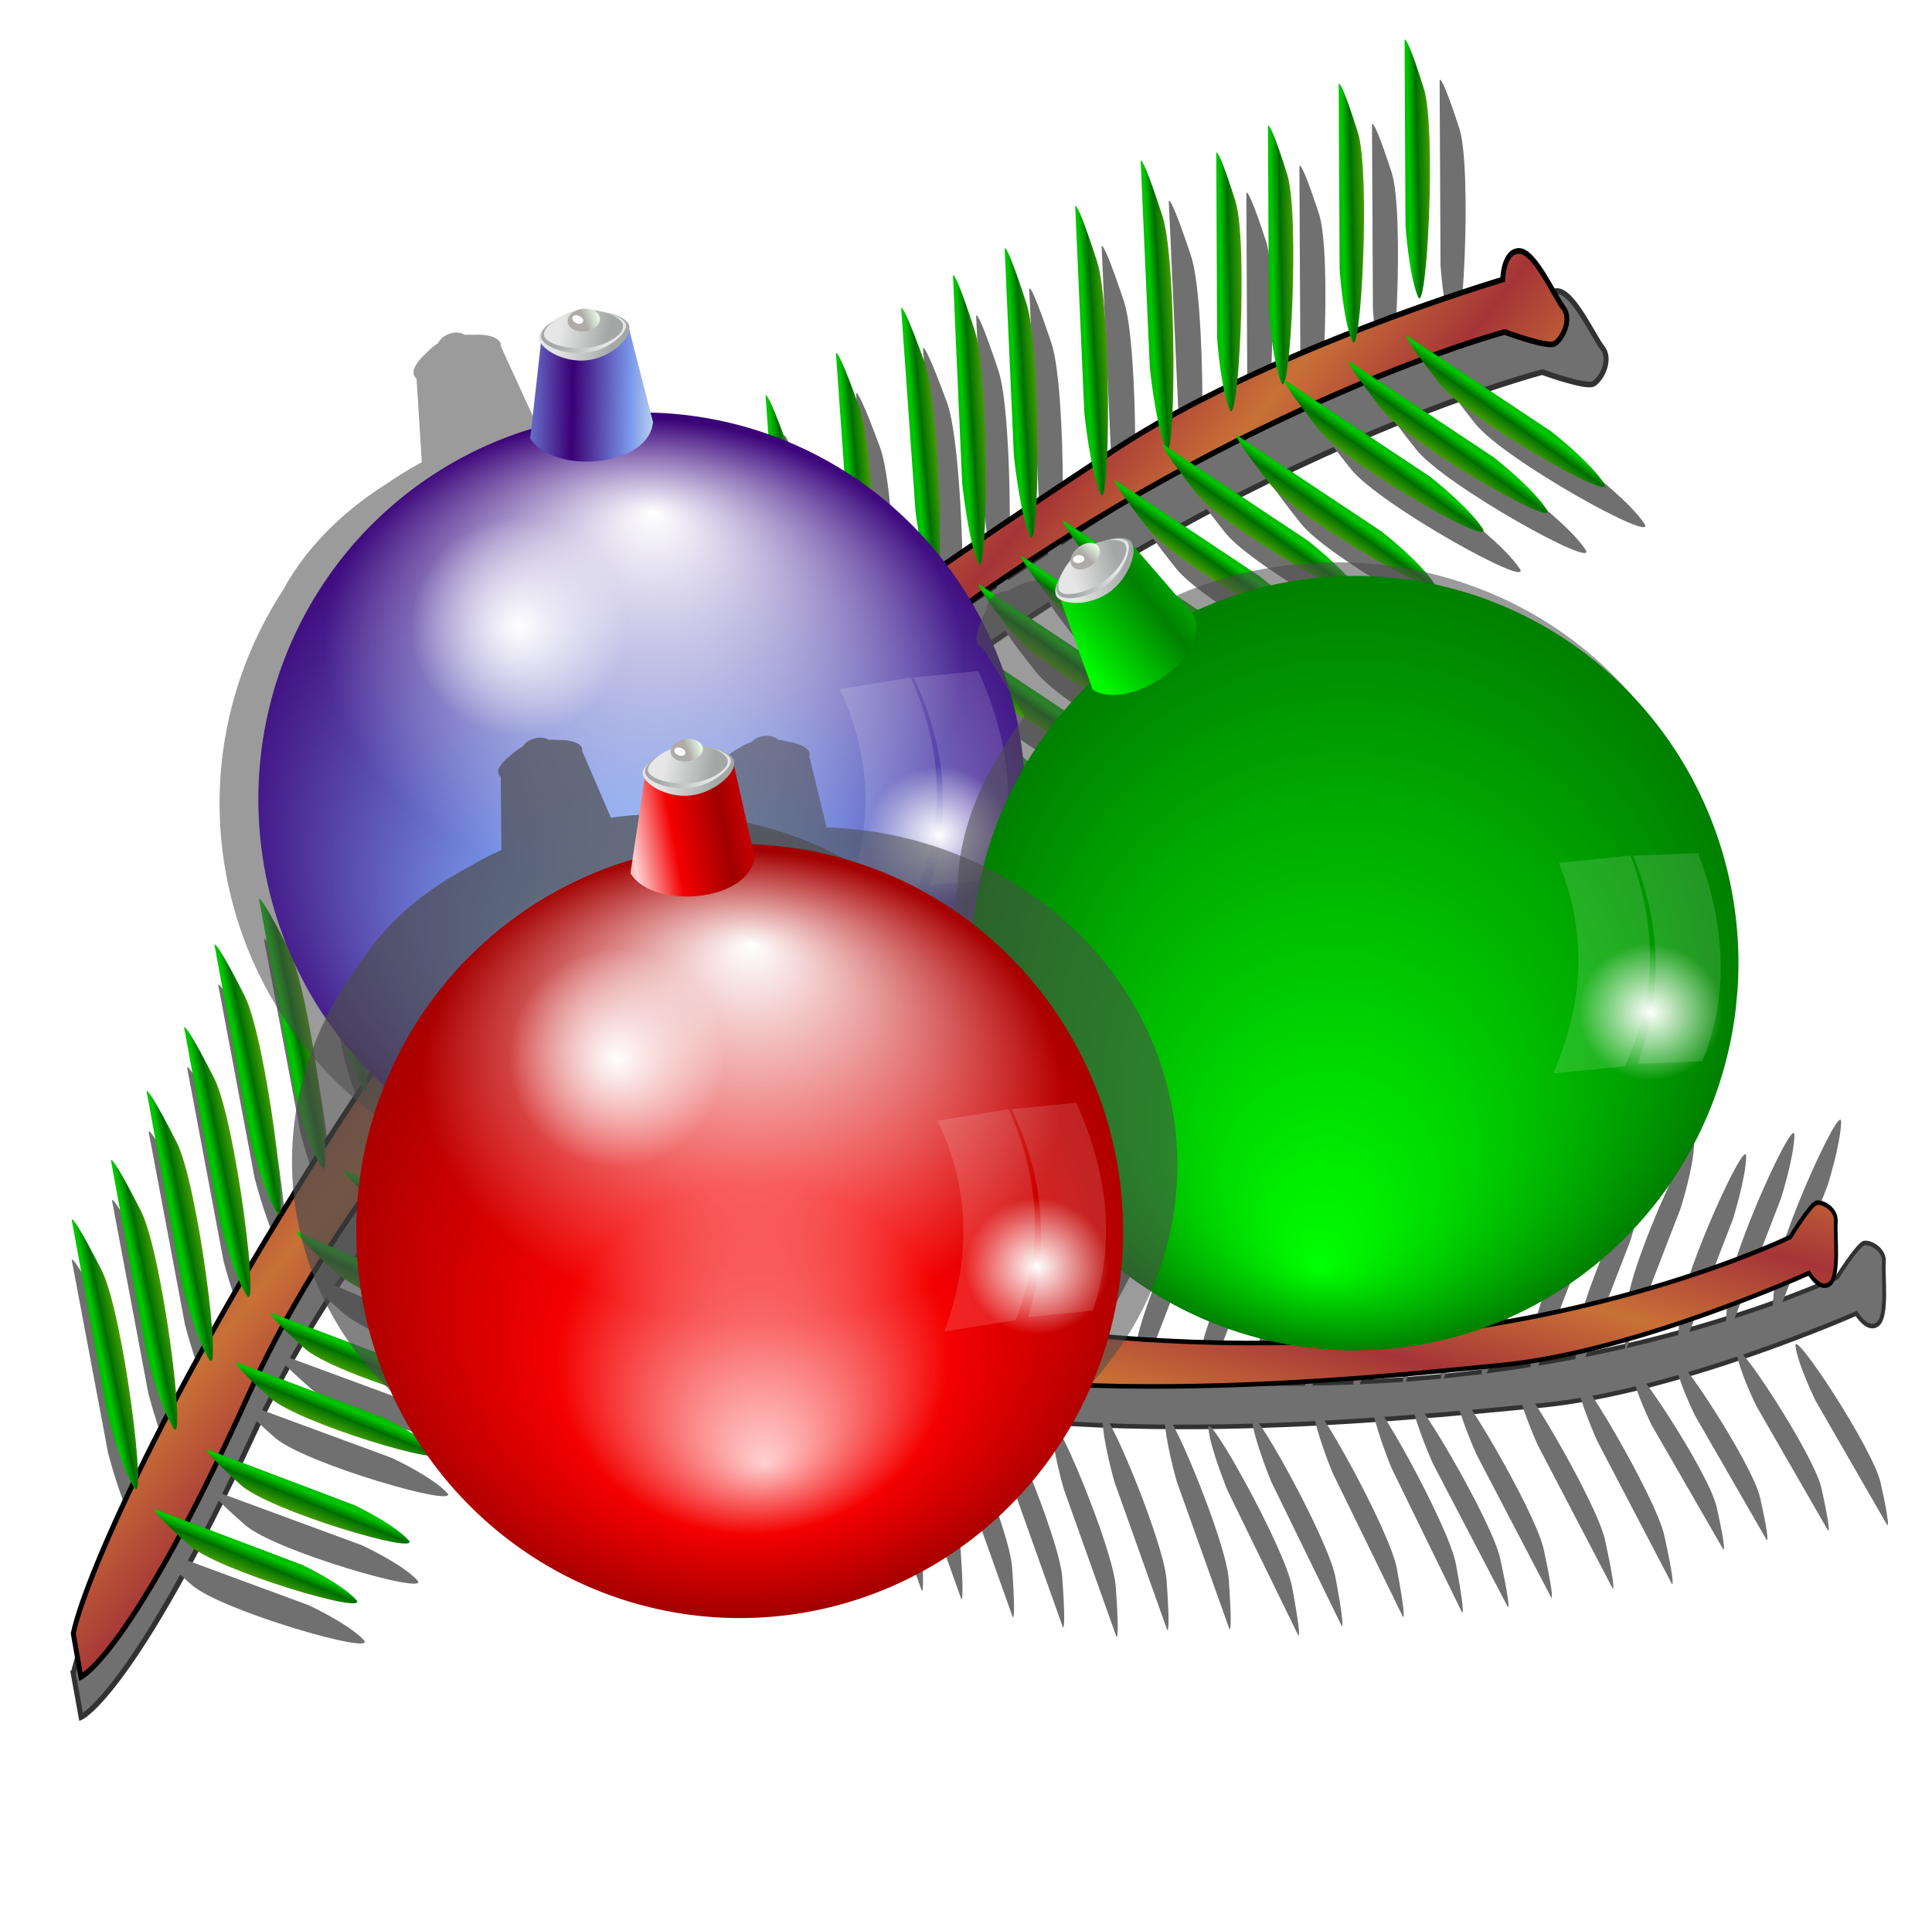 <svg xmlns="http://www.w3.org/2000/svg" xmlns:xlink="http://www.w3.org/1999/xlink" viewBox="0 0 290.64 287.44" version="1.0"><defs><linearGradient id="t" x1="-32.764" xlink:href="#f" gradientUnits="userSpaceOnUse" y1="61.688" gradientTransform="matrix(.736 0 -.074 .532 280.62 13.056)" x2="-13.863" y2="64.305"/><linearGradient id="f"><stop stop-color="green" offset="0"/><stop stop-color="#00c800" offset=".364"/><stop stop-color="#060" offset=".5"/><stop stop-color="#007400" offset=".5"/><stop stop-color="#bee200" offset="1"/></linearGradient><linearGradient id="e"><stop stop-color="#ffd0d0" offset="0"/><stop stop-color="#f40000" offset=".455"/><stop stop-color="#a00000" offset="1"/></linearGradient><linearGradient id="c"><stop stop-color="#e6e6e6" offset="0"/><stop stop-color="#a3a8a6" offset="1"/></linearGradient><linearGradient id="b"><stop stop-color="#fff" offset="0"/><stop stop-color="#fff" stop-opacity="0" offset="1"/></linearGradient><linearGradient id="d"><stop stop-color="#0f0" offset="0"/><stop stop-color="green" offset="1"/></linearGradient><linearGradient id="ah" x1="-32.764" xlink:href="#f" gradientUnits="userSpaceOnUse" y1="61.688" gradientTransform="matrix(-.637 .315 .272 .382 54.893 126.49)" x2="-13.863" y2="64.305"/><linearGradient id="ag" x1="-32.764" xlink:href="#f" gradientUnits="userSpaceOnUse" y1="61.688" gradientTransform="matrix(-.637 .315 .272 .382 45.074 131.35)" x2="-13.863" y2="64.305"/><linearGradient id="af" x1="-32.764" xlink:href="#f" gradientUnits="userSpaceOnUse" y1="61.688" gradientTransform="matrix(-.637 .315 .272 .382 33.649 142.68)" x2="-13.863" y2="64.305"/><linearGradient id="ae" x1="-32.764" xlink:href="#f" gradientUnits="userSpaceOnUse" y1="61.688" gradientTransform="matrix(-.637 .315 .272 .382 19.917 147.78)" x2="-13.863" y2="64.305"/><linearGradient id="ad" x1="-32.764" xlink:href="#f" gradientUnits="userSpaceOnUse" y1="61.688" gradientTransform="matrix(-.637 .315 .298 .441 101.31 98.224)" x2="-13.863" y2="64.305"/><linearGradient id="ac" x1="-32.764" xlink:href="#f" gradientUnits="userSpaceOnUse" y1="61.688" gradientTransform="matrix(-.637 .315 .298 .441 91.488 103.08)" x2="-13.863" y2="64.305"/><linearGradient id="ab" x1="-32.764" xlink:href="#f" gradientUnits="userSpaceOnUse" y1="61.688" gradientTransform="matrix(-.637 .315 .298 .441 77.402 108.21)" x2="-13.863" y2="64.305"/><linearGradient id="aa" x1="-32.764" xlink:href="#f" gradientUnits="userSpaceOnUse" y1="61.688" gradientTransform="matrix(-.637 .315 .298 .441 64.455 113.98)" x2="-13.863" y2="64.305"/><linearGradient id="am" x1="64.92" xlink:href="#a" spreadMethod="reflect" gradientUnits="userSpaceOnUse" y1="253.9" gradientTransform="matrix(1.19 -.301 .132 .534 272.52 618.94)" x2="89.464" y2="255.45"/><linearGradient id="an" x1="254.8" xlink:href="#c" gradientUnits="userSpaceOnUse" y1="284.02" gradientTransform="matrix(.661 .381 -.363 .66 341.42 429.12)" x2="276.32" y2="274.17"/><linearGradient id="ao" x1="254.8" xlink:href="#c" gradientUnits="userSpaceOnUse" y1="284.02" gradientTransform="matrix(-.601 -.346 .318 -.578 484.87 969.84)" x2="276.32" y2="274.17"/><linearGradient id="ap" x1="254.8" xlink:href="#c" gradientUnits="userSpaceOnUse" y1="284.02" gradientTransform="matrix(.566 .326 -.291 .529 345.86 478.48)" x2="276.32" y2="274.17"/><linearGradient id="aq" x1="243.99" gradientUnits="userSpaceOnUse" x2="248.22" y1="265.32" y2="265.32"><stop stop-color="#aeaba8" offset="0"/><stop stop-color="#eaffe8" offset="1"/></linearGradient><linearGradient id="Z" x1="-32.764" xlink:href="#f" gradientUnits="userSpaceOnUse" y1="61.688" gradientTransform="matrix(-.637 .315 .282 .449 150.01 81.487)" x2="-13.863" y2="64.305"/><linearGradient id="av" x1="76.652" xlink:href="#d" spreadMethod="reflect" gradientUnits="userSpaceOnUse" y1="251.51" gradientTransform="matrix(1.176 -1.136 .488 .528 40.78 264.23)" x2="100.68" y2="250.53"/><linearGradient id="aw" x1="254.8" xlink:href="#c" gradientUnits="userSpaceOnUse" x2="276.32" y1="284.02" y2="274.17"/><linearGradient id="ax" x1="254.8" xlink:href="#c" gradientUnits="userSpaceOnUse" y1="284.02" gradientTransform="matrix(-.909 0 0 -.876 506.31 527.38)" x2="276.32" y2="274.17"/><linearGradient id="ay" x1="254.8" xlink:href="#c" gradientUnits="userSpaceOnUse" y1="284.02" gradientTransform="matrix(.857 0 0 .802 36.277 53.885)" x2="276.32" y2="274.17"/><linearGradient id="Y" x1="-32.764" xlink:href="#f" gradientUnits="userSpaceOnUse" y1="61.688" gradientTransform="matrix(-.637 .315 .282 .449 140.2 86.343)" x2="-13.863" y2="64.305"/><linearGradient id="aB" x1="76.652" xlink:href="#e" spreadMethod="reflect" gradientUnits="userSpaceOnUse" y1="251.51" gradientTransform="matrix(1.166 -.416 .163 .521 69.504 437.21)" x2="100.68" y2="250.53"/><linearGradient id="aC" x1="254.8" xlink:href="#c" gradientUnits="userSpaceOnUse" y1="284.02" gradientTransform="matrix(.681 .317 -.322 .694 126.73 240.96)" x2="276.32" y2="274.17"/><linearGradient id="aD" x1="254.8" xlink:href="#c" gradientUnits="userSpaceOnUse" y1="284.02" gradientTransform="matrix(-.619 -.288 .282 -.608 301.87 767.25)" x2="276.32" y2="274.17"/><linearGradient id="aE" x1="254.8" xlink:href="#c" gradientUnits="userSpaceOnUse" y1="284.02" gradientTransform="matrix(.583 .271 -.258 .557 134.1 289.84)" x2="276.32" y2="274.17"/><linearGradient id="h" x1="100.69" spreadMethod="reflect" gradientUnits="userSpaceOnUse" y1="49.064" gradientTransform="matrix(.948 -.022 0 1 66.929 44.967)" x2="108.37" y2="69.564"><stop stop-color="#c87137" offset="0"/><stop stop-color="#a63437" offset="1"/></linearGradient><linearGradient id="i" x1="-32.764" xlink:href="#f" gradientUnits="userSpaceOnUse" y1="61.688" gradientTransform="matrix(.736 0 0 .532 62.733 88.079)" x2="-13.863" y2="64.305"/><linearGradient id="j" x1="-32.764" xlink:href="#f" gradientUnits="userSpaceOnUse" y1="61.688" gradientTransform="matrix(.736 0 0 .532 177.01 27.886)" x2="-13.863" y2="64.305"/><linearGradient id="k" x1="-32.764" xlink:href="#f" gradientUnits="userSpaceOnUse" y1="61.688" gradientTransform="matrix(.736 0 0 .532 164.8 32.248)" x2="-13.863" y2="64.305"/><linearGradient id="l" x1="-32.764" xlink:href="#f" gradientUnits="userSpaceOnUse" y1="61.688" gradientTransform="matrix(.736 0 0 .532 152.59 38.354)" x2="-13.863" y2="64.305"/><linearGradient id="m" x1="-32.764" xlink:href="#f" gradientUnits="userSpaceOnUse" y1="61.688" gradientTransform="matrix(.736 0 0 .532 142.99 41.844)" x2="-13.863" y2="64.305"/><linearGradient id="n" x1="-32.764" xlink:href="#f" gradientUnits="userSpaceOnUse" y1="61.688" gradientTransform="matrix(.736 0 0 .532 132.52 44.461)" x2="-13.863" y2="64.305"/><linearGradient id="o" x1="-32.764" xlink:href="#f" gradientUnits="userSpaceOnUse" y1="61.688" gradientTransform="matrix(.736 0 0 .532 119.44 53.184)" x2="-13.863" y2="64.305"/><linearGradient id="p" x1="-32.764" xlink:href="#f" gradientUnits="userSpaceOnUse" y1="61.688" gradientTransform="matrix(.736 0 0 .532 108.1 56.674)" x2="-13.863" y2="64.305"/><linearGradient id="q" x1="-32.764" xlink:href="#f" gradientUnits="userSpaceOnUse" y1="61.688" gradientTransform="matrix(.736 0 0 .532 96.755 67.142)" x2="-13.863" y2="64.305"/><linearGradient id="r" x1="-32.764" xlink:href="#f" gradientUnits="userSpaceOnUse" y1="61.688" gradientTransform="matrix(.736 0 0 .532 85.414 74.121)" x2="-13.863" y2="64.305"/><linearGradient id="s" x1="-32.764" xlink:href="#f" gradientUnits="userSpaceOnUse" y1="61.688" gradientTransform="matrix(.736 0 0 .532 74.073 81.972)" x2="-13.863" y2="64.305"/><linearGradient id="a"><stop stop-color="#dbedf2" offset="0"/><stop stop-color="#7999ea" offset=".386"/><stop stop-color="#3a0076" offset="1"/></linearGradient><linearGradient id="u" x1="-32.764" xlink:href="#f" gradientUnits="userSpaceOnUse" y1="61.688" gradientTransform="matrix(.736 0 0 .532 218.89 20.035)" x2="-13.863" y2="64.305"/><linearGradient id="v" x1="-32.764" xlink:href="#f" gradientUnits="userSpaceOnUse" y1="61.688" gradientTransform="matrix(.736 0 0 .532 203.18 22.652)" x2="-13.863" y2="64.305"/><linearGradient id="w" x1="-32.764" xlink:href="#f" gradientUnits="userSpaceOnUse" y1="61.688" gradientTransform="matrix(.736 0 0 .532 190.1 23.524)" x2="-13.863" y2="64.305"/><linearGradient id="x" x1="-32.764" xlink:href="#f" gradientUnits="userSpaceOnUse" y1="61.688" gradientTransform="matrix(.736 0 -.074 .532 265.55 14.8)" x2="-13.863" y2="64.305"/><linearGradient id="y" x1="-32.764" xlink:href="#f" gradientUnits="userSpaceOnUse" y1="61.688" gradientTransform="matrix(.736 0 -.074 .532 249.73 15.673)" x2="-13.863" y2="64.305"/><linearGradient id="z" x1="-32.764" xlink:href="#f" gradientUnits="userSpaceOnUse" y1="61.688" gradientTransform="matrix(.736 0 -.074 .532 238.39 15.673)" x2="-13.863" y2="64.305"/><linearGradient id="A" x1="-32.764" xlink:href="#f" gradientUnits="userSpaceOnUse" y1="61.688" gradientTransform="matrix(.736 0 -.092 .532 335.32 9.566)" x2="-13.863" y2="64.305"/><linearGradient id="B" x1="-32.764" xlink:href="#f" gradientUnits="userSpaceOnUse" y1="61.688" gradientTransform="matrix(.736 0 -.092 .532 320.18 11.311)" x2="-13.863" y2="64.305"/><linearGradient id="C" x1="-32.764" xlink:href="#f" gradientUnits="userSpaceOnUse" y1="61.688" gradientTransform="matrix(.736 0 -.092 .532 304.33 12.183)" x2="-13.863" y2="64.305"/><linearGradient id="D" x1="-32.764" xlink:href="#f" gradientUnits="userSpaceOnUse" y1="61.688" gradientTransform="matrix(.736 0 -.092 .532 292.99 12.183)" x2="-13.863" y2="64.305"/><linearGradient id="E" x1="-32.764" xlink:href="#f" gradientUnits="userSpaceOnUse" y1="61.688" gradientTransform="matrix(.736 0 -.092 .467 392.02 14.299)" x2="-13.863" y2="64.305"/><linearGradient id="F" x1="-32.764" xlink:href="#f" gradientUnits="userSpaceOnUse" y1="61.688" gradientTransform="matrix(.736 0 -.092 .467 376.89 15.831)" x2="-13.863" y2="64.305"/><linearGradient id="G" x1="-32.764" xlink:href="#f" gradientUnits="userSpaceOnUse" y1="61.688" gradientTransform="matrix(.736 0 -.092 .467 361.03 16.598)" x2="-13.863" y2="64.305"/><linearGradient id="H" x1="-32.764" xlink:href="#f" gradientUnits="userSpaceOnUse" y1="61.688" gradientTransform="matrix(.736 0 -.092 .467 349.69 16.598)" x2="-13.863" y2="64.305"/><linearGradient id="I" x1="-32.764" xlink:href="#f" gradientUnits="userSpaceOnUse" y1="61.688" gradientTransform="matrix(-.637 .315 .218 .48 332.69 62.98)" x2="-13.863" y2="64.305"/><linearGradient id="J" x1="-32.764" xlink:href="#f" gradientUnits="userSpaceOnUse" y1="61.688" gradientTransform="matrix(-.637 .315 .218 .48 211.66 67.987)" x2="-13.863" y2="64.305"/><linearGradient id="K" x1="-32.764" xlink:href="#f" gradientUnits="userSpaceOnUse" y1="61.688" gradientTransform="matrix(-.637 .315 .218 .48 224.02 66.699)" x2="-13.863" y2="64.305"/><linearGradient id="L" x1="-32.764" xlink:href="#f" gradientUnits="userSpaceOnUse" y1="61.688" gradientTransform="matrix(-.637 .315 .218 .48 237.1 66.988)" x2="-13.863" y2="64.305"/><linearGradient id="M" x1="-32.764" xlink:href="#f" gradientUnits="userSpaceOnUse" y1="61.688" gradientTransform="matrix(-.637 .315 .218 .48 246.84 66.033)" x2="-13.863" y2="64.305"/><linearGradient id="N" x1="-32.764" xlink:href="#f" gradientUnits="userSpaceOnUse" y1="61.688" gradientTransform="matrix(-.637 .315 .218 .48 256.98 63.915)" x2="-13.863" y2="64.305"/><linearGradient id="O" x1="-32.764" xlink:href="#f" gradientUnits="userSpaceOnUse" y1="61.688" gradientTransform="matrix(-.637 .315 .218 .48 269.27 61.833)" x2="-13.863" y2="64.305"/><linearGradient id="P" x1="-32.764" xlink:href="#f" gradientUnits="userSpaceOnUse" y1="61.688" gradientTransform="matrix(-.637 .315 .218 .48 280.52 60.131)" x2="-13.863" y2="64.305"/><linearGradient id="Q" x1="-32.764" xlink:href="#f" gradientUnits="userSpaceOnUse" y1="61.688" gradientTransform="matrix(-.637 .315 .218 .48 294.64 64.734)" x2="-13.863" y2="64.305"/><linearGradient id="R" x1="-32.764" xlink:href="#f" gradientUnits="userSpaceOnUse" y1="61.688" gradientTransform="matrix(-.637 .315 .218 .48 307.32 60.079)" x2="-13.863" y2="64.305"/><linearGradient id="S" x1="-32.764" xlink:href="#f" gradientUnits="userSpaceOnUse" y1="61.688" gradientTransform="matrix(-.637 .315 .218 .48 320.36 62.317)" x2="-13.863" y2="64.305"/><linearGradient id="T" x1="-32.764" xlink:href="#f" gradientUnits="userSpaceOnUse" y1="61.688" gradientTransform="matrix(-.637 .315 .282 .449 112.37 93.719)" x2="-13.863" y2="64.305"/><linearGradient id="U" x1="-32.764" xlink:href="#f" gradientUnits="userSpaceOnUse" y1="61.688" gradientTransform="matrix(-.637 .315 .218 .48 168.69 77.078)" x2="-13.863" y2="64.305"/><linearGradient id="V" x1="-32.764" xlink:href="#f" gradientUnits="userSpaceOnUse" y1="61.688" gradientTransform="matrix(-.637 .315 .218 .48 184.23 71.847)" x2="-13.863" y2="64.305"/><linearGradient id="W" x1="-32.764" xlink:href="#f" gradientUnits="userSpaceOnUse" y1="61.688" gradientTransform="matrix(-.637 .315 .218 .48 198.54 69.649)" x2="-13.863" y2="64.305"/><linearGradient id="X" x1="-32.764" xlink:href="#f" gradientUnits="userSpaceOnUse" y1="61.688" gradientTransform="matrix(-.637 .315 .282 .449 129.63 94.075)" x2="-13.863" y2="64.305"/><filter id="at"><feGaussianBlur stdDeviation="7.136"/></filter><filter id="g"><feGaussianBlur stdDeviation="1.898"/></filter><filter id="as"><feGaussianBlur stdDeviation="1.193"/></filter><filter id="ar" y="-.275" width="1.55" height="1.55" x="-.275"><feGaussianBlur stdDeviation=".914"/></filter><filter id="ai"><feGaussianBlur stdDeviation="10.705"/></filter><filter id="az" y="-.121" width="1.272" height="1.243" x="-.136"><feGaussianBlur stdDeviation="16.461"/></filter><radialGradient id="au" fy="492.36" xlink:href="#d" gradientUnits="userSpaceOnUse" cy="395.22" cx="372.86" gradientTransform="matrix(1 0 0 1.012 0 -4.65)" r="121.43"/><radialGradient id="aj" fx="375.4" fy="468.53" xlink:href="#a" gradientUnits="userSpaceOnUse" cy="395.22" cx="372.86" gradientTransform="matrix(.867 -.732 .641 .777 -203.67 361.42)" r="121.43"/><radialGradient id="ak" fy="321.98" xlink:href="#b" gradientUnits="userSpaceOnUse" cy="395.22" cx="372.86" gradientTransform="matrix(1 0 0 1.012 0 -4.65)" r="121.43"/><radialGradient id="al" xlink:href="#b" gradientUnits="userSpaceOnUse" cy="619.51" cx="107.14" gradientTransform="matrix(1 0 0 .778 0 137.67)" r="38.571"/><radialGradient id="aA" fx="375.4" fy="468.53" xlink:href="#e" gradientUnits="userSpaceOnUse" cy="395.22" cx="372.86" gradientTransform="matrix(.867 -.732 .641 .777 -203.67 361.42)" r="121.43"/></defs><g opacity=".803" fill-rule="evenodd" transform="matrix(.704 -.358 .315 .8 -117.428 66.36)" filter="url(#g)" fill="#4d4d4d"><path stroke="#000" stroke-width=".974" d="M65.6 261.167c6.617-8.45 38.464-33.64 89.335-61.02 50.87-27.386 148.07-35.798 183.23-39.25 35.15-3.451 83.54 5 83.54 5s2.07-4.412 4.97-3.171c2.89 1.24 3.3 9.956 4.13 12.554s-2.48 4.858-4.13 4.897c-1.66.04-8.28-5.912-8.28-5.912s-50.87-10.137-119.53-1.093c-68.65 9.045-143.93 33.085-184.05 64.575-40.116 31.49-50.87 30.87-50.87 30.87l1.655-7.45z"/><path d="M94.334 196.195l-7.065 33.16s-1.284 9.28-.321 13.92 10.277-28.29 9.313-36.64c-.963-8.35-1.606-10.67-1.927-10.44zM208.61 136.004l-7.06 33.163s-1.29 9.276-.32 13.914c.96 4.638 10.27-28.293 9.31-36.64-.96-8.35-1.61-10.669-1.93-10.437zM196.4 140.366l-7.06 33.163s-1.29 9.276-.33 13.914c.97 4.642 10.28-28.293 9.32-36.64-.97-8.35-1.61-10.669-1.93-10.437zM184.19 146.472l-7.07 33.163s-1.28 9.276-.32 13.91c.96 4.64 10.28-28.288 9.31-36.637-.96-8.349-1.6-10.668-1.92-10.436zM174.59 149.962l-7.06 33.163s-1.29 9.28-.32 13.91c.96 4.64 10.27-28.289 9.31-36.637-.96-8.349-1.61-10.668-1.93-10.436zM164.12 152.58l-7.06 33.162s-1.29 9.273-.32 13.913c.96 4.64 10.27-28.292 9.31-36.64-.96-8.349-1.61-10.668-1.93-10.436zM151.04 161.302l-7.067 33.163s-1.285 9.28-.321 13.91c.963 4.64 10.278-28.288 9.308-36.637-.96-8.348-1.6-10.667-1.92-10.436zM139.697 164.792l-7.065 33.163s-1.285 9.28-.321 13.91c.963 4.64 10.276-28.289 9.313-36.637-.963-8.349-1.606-10.668-1.927-10.436zM128.356 175.26l-7.065 33.165s-1.284 9.27-.321 13.91c.964 4.64 10.277-28.29 9.313-36.639-.963-8.349-1.605-10.668-1.927-10.436zM117.016 182.24l-7.065 33.165s-1.285 9.27-.322 13.91c.964 4.64 10.277-28.29 9.314-36.64-.964-8.349-1.606-10.668-1.927-10.436zM105.675 190.09l-7.065 33.165s-1.285 9.27-.321 13.91c.963 4.64 10.276-28.29 9.313-36.64-.964-8.35-1.606-10.667-1.927-10.435zM309.81 121.174l-11.68 33.163s-2.58 9.276-2.26 13.914 14.21-28.293 14.41-36.64c.2-8.35-.12-10.669-.47-10.437zM250.49 128.153l-7.07 33.162s-1.28 9.277-.32 13.915 10.28-28.293 9.31-36.64c-.96-8.35-1.6-10.669-1.92-10.437zM234.78 130.77l-7.06 33.163s-1.29 9.276-.32 13.914c.96 4.638 10.27-28.293 9.31-36.64-.96-8.35-1.6-10.669-1.93-10.437zM221.7 131.642l-7.07 33.163s-1.28 9.276-.32 13.914c.97 4.64 10.28-28.292 9.32-36.64-.97-8.35-1.61-10.669-1.93-10.437zM294.73 122.918l-11.68 33.163s-2.57 9.277-2.25 13.915c.31 4.638 14.21-28.293 14.41-36.642.2-8.348-.12-10.667-.48-10.436zM278.91 123.791l-11.68 33.163s-2.58 9.276-2.26 13.914 14.22-28.293 14.41-36.64c.2-8.35-.12-10.669-.47-10.437zM267.57 123.791l-11.68 33.163s-2.58 9.276-2.26 13.914 14.21-28.293 14.41-36.64c.2-8.35-.12-10.669-.47-10.437zM363.89 117.684l-12.83 33.163s-2.9 9.276-2.74 13.915c.15 4.638 15.19-28.293 15.68-36.642s.25-10.668-.11-10.436zM348.76 119.43l-12.84 33.162s-2.89 9.276-2.74 13.914c.16 4.638 15.2-28.292 15.69-36.64s.25-10.669-.11-10.437zM332.9 120.301l-12.83 33.163s-2.9 9.277-2.74 13.915 15.2-28.293 15.69-36.642c.48-8.348.25-10.668-.12-10.436zM321.56 120.301l-12.83 33.163s-2.9 9.277-2.74 13.915 15.2-28.293 15.68-36.642c.49-8.348.25-10.668-.11-10.436zM420.6 120.3l-12.84 29.125s-2.9 8.147-2.74 12.22 15.2-24.848 15.69-32.18.25-9.369-.11-9.166zM405.46 121.832l-12.83 29.125s-2.9 8.147-2.74 12.22c.15 4.074 15.19-24.848 15.68-32.18s.25-9.369-.11-9.165zM389.61 122.598l-12.84 29.125s-2.89 8.147-2.74 12.22c.16 4.074 15.2-24.848 15.69-32.18s.25-9.369-.11-9.165zM378.27 122.598l-12.84 29.125s-2.89 8.147-2.74 12.22c.16 4.074 15.2-24.848 15.69-32.18s.25-9.369-.11-9.165zM400.235 166.771l19.73 26.944s4.91 7.832 5.98 12.432c1.07 4.61-20.5-21.163-23.09-29.12-2.6-7.957-2.99-10.328-2.62-10.256zM279.205 171.779l19.73 26.948s4.92 7.83 5.98 12.43c1.07 4.61-20.5-21.165-23.09-29.122s-2.99-10.328-2.62-10.256zM291.575 170.491l19.72 26.946s4.92 7.83 5.99 12.43c1.07 4.61-20.51-21.163-23.1-29.12s-2.98-10.328-2.61-10.256zM304.655 170.78l19.72 26.947s4.92 7.83 5.99 12.43c1.07 4.61-20.51-21.164-23.1-29.121-2.59-7.958-2.98-10.328-2.61-10.256zM314.395 169.824l19.72 26.943s4.92 7.83 5.99 12.44c1.07 4.6-20.51-21.17-23.1-29.127s-2.98-10.328-2.61-10.256zM324.535 167.707l19.72 26.943s4.92 7.837 5.99 12.437-20.51-21.168-23.1-29.125-2.99-10.328-2.61-10.255zM336.825 165.625l19.72 26.943s4.92 7.829 5.99 12.439c1.07 4.6-20.51-21.169-23.1-29.126s-2.98-10.328-2.61-10.256z"/><path d="M348.075 163.922l19.72 26.944s4.92 7.831 5.99 12.441c1.07 4.6-20.51-21.172-23.1-29.129s-2.98-10.328-2.61-10.256zM362.185 168.526l19.73 26.941s4.92 7.84 5.98 12.44c1.07 4.6-20.5-21.168-23.09-29.125s-2.99-10.328-2.62-10.256zM374.875 163.87l19.72 26.943s4.92 7.834 5.99 12.434c1.07 4.61-20.51-21.164-23.1-29.121s-2.99-10.328-2.61-10.256zM387.915 166.109l19.72 26.943s4.92 7.835 5.99 12.435c1.07 4.61-20.51-21.165-23.1-29.122s-2.99-10.328-2.61-10.256zM182.015 196.477l23.72 24.96s6.04 7.28 7.66 11.61c1.63 4.33-23.91-19.48-27.51-26.94-3.59-7.46-4.27-9.69-3.87-9.63zM236.245 180.87l19.72 26.947s4.92 7.83 5.99 12.43c1.07 4.61-20.51-21.16-23.1-29.122-2.59-7.957-2.99-10.327-2.61-10.255zM251.785 175.638l19.72 26.939s4.92 7.84 5.99 12.44c1.07 4.61-20.51-21.166-23.1-29.123s-2.98-10.328-2.61-10.256zM266.085 173.441l19.73 26.946s4.92 7.83 5.98 12.43c1.07 4.61-20.5-21.164-23.09-29.121s-2.99-10.327-2.62-10.255zM199.275 196.827l23.72 24.97s6.03 7.28 7.66 11.61-23.91-19.48-27.51-26.94-4.27-9.69-3.87-9.64zM209.845 189.098l23.72 24.969s6.03 7.28 7.66 11.61c1.63 4.32-23.91-19.49-27.51-26.94-3.6-7.465-4.27-9.697-3.87-9.639zM219.665 184.242l23.72 24.965s6.03 7.28 7.66 11.61-23.91-19.48-27.51-26.941c-3.6-7.46-4.27-9.692-3.87-9.634zM134.627 216.477l24.718 24.48s6.32 7.14 8.08 11.4c1.77 4.26-24.765-19.06-28.613-26.4-3.848-7.33-4.593-9.53-4.185-9.48zM147.575 210.707l24.72 24.47s6.31 7.14 8.08 11.4-24.77-19.06-28.62-26.39c-3.84-7.34-4.59-9.54-4.18-9.48zM161.655 205.577l24.72 24.47s6.32 7.14 8.08 11.4c1.77 4.26-24.76-19.06-28.61-26.39-3.85-7.34-4.59-9.54-4.19-9.48zM171.475 200.717l24.72 24.48s6.32 7.14 8.08 11.4c1.77 4.26-24.76-19.06-28.61-26.4-3.85-7.33-4.59-9.53-4.19-9.48zM89.22 248.357l23.061 20.83s5.852 6.12 7.387 9.87c1.536 3.74-23.353-15.95-26.785-22.37-3.431-6.42-4.06-8.36-3.663-8.33zM102.952 243.267l23.061 20.82s5.852 6.12 7.388 9.87c1.535 3.75-23.354-15.95-26.785-22.36-3.432-6.42-4.06-8.36-3.664-8.33zM114.377 231.937l23.061 20.82s5.852 6.12 7.388 9.87c1.539 3.75-23.354-15.95-26.786-22.36-3.431-6.42-4.06-8.36-3.663-8.33zM124.196 227.077l23.059 20.82s5.85 6.12 7.39 9.87-23.354-15.94-26.785-22.36-4.06-8.36-3.664-8.33z"/><g><path stroke="#000" stroke-width=".974" d="M19.365 166.08c6.617-8.45 38.464-33.64 89.335-61.02 50.87-27.386 148.07-35.798 183.23-39.25 35.15-3.451 83.54 5 83.54 5s2.07-4.412 4.97-3.171c2.89 1.24 3.3 9.956 4.13 12.554s-2.48 4.858-4.13 4.897c-1.66.04-8.28-5.912-8.28-5.912s-50.87-10.137-119.53-1.093C183.98 87.13 108.7 111.17 68.58 142.66c-40.116 31.49-50.87 30.87-50.87 30.87l1.655-7.45z" transform="matrix(.74 .176 .187 -.789 117.21 336.58)"/><path d="M171.75 265.212l.985-27.418s.789-7.552 2.371-11.046 2.304 24.138.026 30.56c-2.278 6.423-3.188 8.142-3.383 7.904zM245.033 332.8l.99-27.42s.784-7.549 2.37-11.04c1.58-3.492 2.299 24.14.024 30.56-2.275 6.423-3.19 8.14-3.384 7.9zM236.815 327.212l.99-27.42s.784-7.549 2.363-11.041c1.588-3.495 2.306 24.14.031 30.562-2.282 6.42-3.19 8.138-3.384 7.9zM228.924 320.247l.983-27.421s.79-7.548 2.37-11.037c1.58-3.494 2.306 24.137.024 30.557-2.275 6.422-3.184 8.14-3.377 7.901zM222.474 315.806l.99-27.42s.785-7.552 2.37-11.037c1.58-3.494 2.299 24.136.024 30.558-2.275 6.422-3.19 8.138-3.384 7.899zM215.217 311.901l.99-27.42s.783-7.547 2.37-11.04c1.58-3.493 2.298 24.14.024 30.56-2.275 6.423-3.19 8.14-3.384 7.9zM207.172 302.717l.985-27.42s.788-7.552 2.37-11.038c1.582-3.493 2.304 24.137.022 30.557-2.275 6.422-3.183 8.14-3.377 7.901zM199.433 297.97l.986-27.42s.788-7.552 2.37-11.038c1.581-3.494 2.302 24.137.025 30.558-2.277 6.422-3.187 8.14-3.381 7.9zM193.002 287.714l.987-27.422s.787-7.543 2.369-11.037c1.583-3.494 2.304 24.138.026 30.56-2.277 6.421-3.187 8.139-3.382 7.9zM185.918 280.213l.987-27.423s.787-7.544 2.369-11.037c1.583-3.494 2.303 24.138.026 30.56-2.278 6.422-3.187 8.14-3.382 7.9zM178.997 272.023l.987-27.422s.786-7.544 2.37-11.037c1.581-3.494 2.302 24.138.025 30.56-2.278 6.422-3.188 8.139-3.382 7.9zM317.141 362.283l-2.429-28.231s-.17-7.776.935-11.38 5.214 24.83 3.798 31.455c-1.417 6.626-2.088 8.4-2.304 8.156zM274.553 346.354l.982-27.42s.791-7.549 2.37-11.041 2.306 24.14.024 30.56c-2.275 6.422-3.183 8.14-3.376 7.901zM263.418 341.529l.99-27.42s.784-7.549 2.37-11.04c1.58-3.493 2.298 24.139.024 30.56-2.275 6.423-3.183 8.141-3.384 7.9zM253.902 338.543l.983-27.421s.79-7.548 2.37-11.04c1.588-3.492 2.306 24.14.031 30.562-2.282 6.42-3.19 8.138-3.384 7.899zM306.309 358.258l-2.429-28.232s-.163-7.774.943-11.38c1.098-3.606 5.213 24.832 3.797 31.458-1.417 6.625-2.088 8.4-2.311 8.154zM294.766 354.79l-2.429-28.231s-.17-7.776.935-11.381 5.221 24.832 3.797 31.456c-1.416 6.626-2.088 8.4-2.303 8.156zM286.374 352.798l-2.428-28.231s-.171-7.776.935-11.381 5.213 24.83 3.797 31.456c-1.417 6.626-2.088 8.4-2.304 8.156zM356.506 374.537l-3.28-28.433s-.408-7.832.58-11.466c.98-3.635 5.939 25.003 4.737 31.68s-1.814 8.466-2.037 8.22zM345.637 370.502l-3.287-28.435s-.4-7.83.58-11.465c.987-3.633 5.946 25.004 4.744 31.681s-1.814 8.466-2.037 8.22zM334.064 367.028l-3.28-28.433s-.407-7.833.58-11.466 5.946 25.005 4.744 31.682c-1.209 6.674-1.814 8.465-2.044 8.217zM325.672 365.036l-3.28-28.433s-.407-7.833.58-11.466 5.947 25.005 4.737 31.68c-1.201 6.676-1.814 8.466-2.037 8.22zM398.96 382.434l-4.043-25.248s-.62-6.94.262-10.128 6.592 22.286 5.58 28.16-1.57 7.44-1.798 7.216zM388.044 378.565l-4.036-25.246s-.62-6.94.262-10.128c.875-3.19 6.585 22.284 5.573 28.158s-1.57 7.44-1.799 7.216zM376.46 375.176l-4.045-25.247s-.611-6.94.263-10.128c.882-3.188 6.591 22.285 5.58 28.16s-1.57 7.44-1.799 7.215zM368.068 373.184l-4.044-25.247s-.612-6.94.262-10.128c.882-3.188 6.592 22.285 5.58 28.16s-1.57 7.44-1.798 7.215zM392.6 342.171l19.648-17.804s5.101-5.32 6.755-8.764c1.656-3.451-19.135 13.106-22.543 18.932-3.415 5.825-4.148 7.628-3.86 7.636zM303.977 316.959l19.65-17.808s5.108-5.317 6.754-8.762c1.656-3.451-19.136 13.107-22.544 18.934s-4.148 7.628-3.86 7.636zM312.89 320.149l19.641-17.808s5.108-5.317 6.762-8.76c1.656-3.452-19.143 13.103-22.55 18.93s-4.141 7.63-3.854 7.638zM322.622 322.218l19.643-17.809s5.108-5.317 6.761-8.76c1.656-3.451-19.143 13.105-22.55 18.931-3.408 5.827-4.141 7.63-3.854 7.638zM329.65 324.683l19.642-17.805s5.108-5.317 6.764-8.768c1.654-3.444-19.144 13.11-22.552 18.936s-4.14 7.63-3.853 7.637zM336.757 328.136L356.4 310.33s5.11-5.322 6.763-8.766-19.144 13.108-22.551 18.935-4.148 7.628-3.854 7.637zM345.462 331.938l19.641-17.805s5.108-5.317 6.764-8.768c1.654-3.443-19.144 13.109-22.552 18.935s-4.14 7.63-3.853 7.638z"/><path d="M353.468 335.258l19.641-17.806s5.108-5.318 6.764-8.769c1.654-3.443-19.145 13.111-22.552 18.938s-4.14 7.63-3.853 7.637zM364.772 334.102L384.42 316.3s5.11-5.325 6.756-8.77c1.654-3.443-19.136 13.11-22.544 18.936s-4.148 7.628-3.86 7.636zM373.29 340.007L392.93 322.2s5.109-5.32 6.763-8.763c1.655-3.451-19.144 13.105-22.551 18.931s-4.148 7.628-3.853 7.638zM383.359 340.53L403 322.724s5.109-5.32 6.763-8.764c1.655-3.451-19.144 13.106-22.551 18.932s-4.148 7.628-3.853 7.638zM236.685 280.39l22.23-15.537s5.834-4.686 7.844-7.82c2.018-3.132-21.343 11.178-25.405 16.435-4.055 5.259-4.976 6.9-4.669 6.922zM273.89 302.236l19.643-17.808s5.108-5.317 6.761-8.76c1.656-3.452-19.142 13.101-22.55 18.931-3.408 5.827-4.148 7.628-3.854 7.637zM284.41 309.096l19.64-17.802s5.11-5.325 6.764-8.768c1.655-3.452-19.144 13.106-22.551 18.932s-4.14 7.63-3.854 7.638zM294.58 313.342l19.649-17.806s5.108-5.317 6.754-8.762c1.656-3.451-19.135 13.107-22.543 18.933s-4.148 7.627-3.86 7.635zM249.523 283.146l22.232-15.546s5.826-4.687 7.844-7.82-21.344 11.179-25.406 16.436-4.975 6.9-4.67 6.93zM255.896 291.104l22.232-15.545s5.826-4.687 7.844-7.82c2.016-3.123-21.345 11.187-25.406 16.435-4.062 5.261-4.976 6.905-4.67 6.93zM262.253 296.662l22.231-15.541s5.826-4.688 7.844-7.82-21.344 11.178-25.406 16.436c-4.062 5.256-4.976 6.9-4.669 6.925zM205.366 256.278l22.879-14.983s6.015-4.526 8.115-7.58c2.108-3.052-21.897 10.696-26.12 15.815-4.221 5.11-5.185 6.716-4.874 6.748zM213.867 263.108l22.878-14.975s6.007-4.529 8.115-7.58-21.901 10.695-26.124 15.805c-4.217 5.12-5.184 6.725-4.87 6.75zM223.324 269.63l22.878-14.975s6.015-4.526 8.116-7.58c2.108-3.052-21.894 10.698-26.117 15.808-4.224 5.118-5.184 6.725-4.877 6.748zM229.68 275.192l22.88-14.983s6.015-4.526 8.116-7.58c2.108-3.052-21.894 10.697-26.119 15.815-4.222 5.11-5.182 6.717-4.877 6.748zM177.74 223.136l20.968-12.393s5.477-3.803 7.316-6.494c1.837-2.683-20.27 8.49-24.013 12.954-3.742 4.466-4.57 5.887-4.271 5.933zM186.947 229.566l20.967-12.385s5.477-3.803 7.316-6.494c1.839-2.69-20.27 8.49-24.01 12.947-3.743 4.465-4.571 5.886-4.273 5.932zM193.279 240.517l20.966-12.385s5.477-3.803 7.317-6.494c1.841-2.69-20.27 8.49-24.012 12.947-3.742 4.465-4.57 5.886-4.271 5.932zM199.634 246.078l20.965-12.385s5.476-3.804 7.318-6.494-20.269 8.482-24.01 12.947-4.572 5.886-4.273 5.932z"/></g></g><g fill-rule="evenodd"><path stroke="#000" stroke-width=".974" fill="url(#h)" d="M19.365 166.08c6.617-8.45 38.464-33.64 89.335-61.02 50.87-27.386 148.07-35.798 183.23-39.25 35.15-3.451 83.54 5 83.54 5s2.07-4.412 4.97-3.171c2.89 1.24 3.3 9.956 4.13 12.554s-2.48 4.858-4.13 4.897c-1.66.04-8.28-5.912-8.28-5.912s-50.87-10.137-119.53-1.093C183.98 87.13 108.7 111.17 68.58 142.66c-40.116 31.49-50.87 30.87-50.87 30.87l1.655-7.45z" transform="matrix(.686 -.358 .307 .8 -53.253 119.841)"/><path fill="url(#i)" d="M46.354 105.47l-7.065 33.16s-1.284 9.28-.321 13.92 10.277-28.29 9.313-36.64c-.963-8.35-1.606-10.67-1.927-10.44z" transform="matrix(.686 -.358 .307 .8 -53.396 115.729)"/><path fill="url(#j)" d="M160.63 45.279l-7.06 33.163s-1.29 9.276-.32 13.914c.96 4.638 10.27-28.293 9.31-36.641-.96-8.349-1.61-10.668-1.93-10.436z" transform="matrix(.686 -.358 .307 .8 -53.396 115.729)"/><path fill="url(#k)" d="M148.42 49.641l-7.06 33.163s-1.29 9.276-.33 13.914c.97 4.642 10.28-28.293 9.32-36.641-.97-8.349-1.61-10.668-1.93-10.436z" transform="matrix(.686 -.358 .307 .8 -53.396 115.729)"/><path fill="url(#l)" d="M136.21 55.747l-7.07 33.163s-1.28 9.276-.32 13.91c.96 4.64 10.28-28.288 9.31-36.637-.96-8.349-1.6-10.668-1.92-10.436z" transform="matrix(.686 -.358 .307 .8 -53.396 115.729)"/><path fill="url(#m)" d="M126.61 59.237L119.55 92.4s-1.29 9.28-.32 13.91c.96 4.64 10.27-28.289 9.31-36.637-.96-8.349-1.61-10.668-1.93-10.436z" transform="matrix(.686 -.358 .307 .8 -53.396 115.729)"/><path fill="url(#n)" d="M116.14 61.854l-7.06 33.163s-1.29 9.273-.32 13.913c.96 4.64 10.27-28.292 9.31-36.64-.96-8.349-1.61-10.668-1.93-10.436z" transform="matrix(.686 -.358 .307 .8 -53.396 115.729)"/><path fill="url(#o)" d="M103.06 70.577l-7.067 33.163s-1.285 9.28-.321 13.91c.963 4.64 10.278-28.288 9.308-36.637-.96-8.348-1.6-10.667-1.92-10.436z" transform="matrix(.686 -.358 .307 .8 -53.396 115.729)"/><path fill="url(#p)" d="M91.717 74.067l-7.065 33.163s-1.285 9.28-.321 13.91c.963 4.64 10.276-28.289 9.313-36.637-.963-8.349-1.606-10.668-1.927-10.436z" transform="matrix(.686 -.358 .307 .8 -53.396 115.729)"/><path fill="url(#q)" d="M80.376 84.535L73.311 117.7s-1.284 9.27-.321 13.91c.964 4.64 10.277-28.29 9.313-36.639-.963-8.349-1.605-10.668-1.927-10.436z" transform="matrix(.686 -.358 .307 .8 -53.396 115.729)"/><path fill="url(#r)" d="M69.036 91.514l-7.065 33.166s-1.285 9.27-.322 13.91c.964 4.64 10.277-28.29 9.314-36.64-.964-8.349-1.606-10.668-1.927-10.436z" transform="matrix(.686 -.358 .307 .8 -53.396 115.729)"/><path fill="url(#s)" d="M57.695 99.365L50.63 132.53s-1.285 9.27-.321 13.91c.963 4.64 10.276-28.29 9.313-36.64-.964-8.35-1.606-10.667-1.927-10.435z" transform="matrix(.686 -.358 .307 .8 -53.396 115.729)"/><path fill="url(#t)" d="M261.83 30.449l-11.68 33.163s-2.58 9.276-2.26 13.914 14.21-28.293 14.41-36.641c.2-8.349-.12-10.668-.47-10.436z" transform="matrix(.686 -.358 .307 .8 -53.396 115.729)"/><path fill="url(#u)" d="M202.51 37.428l-7.07 33.162s-1.28 9.277-.32 13.915 10.28-28.293 9.31-36.641c-.96-8.349-1.6-10.668-1.92-10.436z" transform="matrix(.686 -.358 .307 .8 -53.396 115.729)"/><path fill="url(#v)" d="M186.8 40.045l-7.06 33.163s-1.29 9.276-.32 13.914c.96 4.638 10.27-28.293 9.31-36.641-.96-8.349-1.6-10.668-1.93-10.436z" transform="matrix(.686 -.358 .307 .8 -53.396 115.729)"/><path fill="url(#w)" d="M173.72 40.917l-7.07 33.163s-1.28 9.276-.32 13.914c.97 4.639 10.28-28.292 9.32-36.641-.97-8.349-1.61-10.668-1.93-10.436z" transform="matrix(.686 -.358 .307 .8 -53.396 115.729)"/><path fill="url(#x)" d="M246.75 32.193l-11.68 33.163s-2.57 9.277-2.25 13.915c.31 4.638 14.21-28.293 14.41-36.642.2-8.348-.12-10.667-.48-10.436z" transform="matrix(.686 -.358 .307 .8 -53.396 115.729)"/><path fill="url(#y)" d="M230.93 33.066l-11.68 33.163s-2.58 9.276-2.26 13.914 14.22-28.293 14.41-36.641c.2-8.349-.12-10.668-.47-10.436z" transform="matrix(.686 -.358 .307 .8 -53.396 115.729)"/><path fill="url(#z)" d="M219.59 33.066l-11.68 33.163s-2.58 9.276-2.26 13.914 14.21-28.293 14.41-36.641c.2-8.349-.12-10.668-.47-10.436z" transform="matrix(.686 -.358 .307 .8 -53.396 115.729)"/><path fill="url(#A)" d="M315.91 26.959l-12.83 33.163s-2.9 9.276-2.74 13.915c.15 4.638 15.19-28.293 15.68-36.642s.25-10.668-.11-10.436z" transform="matrix(.686 -.358 .307 .8 -53.396 115.729)"/><path fill="url(#B)" d="M300.78 28.704l-12.84 33.163s-2.89 9.276-2.74 13.914c.16 4.638 15.2-28.292 15.69-36.641s.25-10.668-.11-10.436z" transform="matrix(.686 -.358 .307 .8 -53.396 115.729)"/><path fill="url(#C)" d="M284.92 29.576l-12.83 33.163s-2.9 9.277-2.74 13.915 15.2-28.293 15.69-36.642c.48-8.348.25-10.668-.12-10.436z" transform="matrix(.686 -.358 .307 .8 -53.396 115.729)"/><path fill="url(#D)" d="M273.58 29.576l-12.83 33.163s-2.9 9.277-2.74 13.915 15.2-28.293 15.68-36.642c.49-8.348.25-10.668-.11-10.436z" transform="matrix(.686 -.358 .307 .8 -53.396 115.729)"/><path fill="url(#E)" d="M372.62 29.574L359.78 58.7s-2.9 8.147-2.74 12.22 15.2-24.848 15.69-32.18.25-9.369-.11-9.166z" transform="matrix(.686 -.358 .307 .8 -53.396 115.729)"/><path fill="url(#F)" d="M357.48 31.107l-12.83 29.125s-2.9 8.147-2.74 12.22c.15 4.074 15.19-24.848 15.68-32.18s.25-9.369-.11-9.165z" transform="matrix(.686 -.358 .307 .8 -53.396 115.729)"/><path fill="url(#G)" d="M341.63 31.873l-12.84 29.125s-2.89 8.147-2.74 12.22c.16 4.074 15.2-24.848 15.69-32.18s.25-9.369-.11-9.165z" transform="matrix(.686 -.358 .307 .8 -53.396 115.729)"/><path fill="url(#H)" d="M330.29 31.873l-12.84 29.125s-2.89 8.147-2.74 12.22c.16 4.074 15.2-24.848 15.69-32.18s.25-9.369-.11-9.165z" transform="matrix(.686 -.358 .307 .8 -53.396 115.729)"/><path fill="url(#I)" d="M354 71.684l19.73 26.944s4.91 7.832 5.98 12.432c1.07 4.61-20.5-21.163-23.09-29.12-2.6-7.957-2.99-10.328-2.62-10.256z" transform="matrix(.686 -.358 .307 .8 -53.253 119.841)"/><path fill="url(#J)" d="M232.97 76.692l19.73 26.948s4.92 7.83 5.98 12.43c1.07 4.61-20.5-21.165-23.09-29.122s-2.99-10.328-2.62-10.256z" transform="matrix(.686 -.358 .307 .8 -53.253 119.841)"/><path fill="url(#K)" d="M245.34 75.404l19.72 26.946s4.92 7.83 5.99 12.43c1.07 4.61-20.51-21.163-23.1-29.12s-2.98-10.328-2.61-10.256z" transform="matrix(.686 -.358 .307 .8 -53.253 119.841)"/><path fill="url(#L)" d="M258.42 75.693l19.72 26.947s4.92 7.83 5.99 12.43c1.07 4.61-20.51-21.164-23.1-29.121-2.59-7.958-2.98-10.328-2.61-10.256z" transform="matrix(.686 -.358 .307 .8 -53.253 119.841)"/><path fill="url(#M)" d="M268.16 74.737l19.72 26.943s4.92 7.83 5.99 12.44c1.07 4.6-20.51-21.17-23.1-29.127s-2.98-10.328-2.61-10.256z" transform="matrix(.686 -.358 .307 .8 -53.253 119.841)"/><path fill="url(#N)" d="M278.3 72.62l19.72 26.943s4.92 7.837 5.99 12.437-20.51-21.168-23.1-29.125-2.99-10.328-2.61-10.255z" transform="matrix(.686 -.358 .307 .8 -53.253 119.841)"/><path fill="url(#O)" d="M290.59 70.538l19.72 26.943s4.92 7.829 5.99 12.439c1.07 4.6-20.51-21.169-23.1-29.126s-2.98-10.328-2.61-10.256z" transform="matrix(.686 -.358 .307 .8 -53.253 119.841)"/><path fill="url(#P)" d="M301.84 68.835l19.72 26.944s4.92 7.831 5.99 12.441c1.07 4.6-20.51-21.172-23.1-29.129s-2.98-10.328-2.61-10.256z" transform="matrix(.686 -.358 .307 .8 -53.253 119.841)"/><path fill="url(#Q)" d="M315.95 73.439l19.73 26.941s4.92 7.84 5.98 12.44c1.07 4.6-20.5-21.168-23.09-29.125s-2.99-10.328-2.62-10.256z" transform="matrix(.686 -.358 .307 .8 -53.253 119.841)"/><path fill="url(#R)" d="M328.64 68.783l19.72 26.943s4.92 7.834 5.99 12.434c1.07 4.61-20.51-21.164-23.1-29.121s-2.99-10.328-2.61-10.256z" transform="matrix(.686 -.358 .307 .8 -53.253 119.841)"/><path fill="url(#S)" d="M341.68 71.022l19.72 26.943s4.92 7.835 5.99 12.435c1.07 4.61-20.51-21.165-23.1-29.122s-2.99-10.328-2.61-10.256z" transform="matrix(.686 -.358 .307 .8 -53.253 119.841)"/><path fill="url(#T)" d="M135.78 101.39l23.72 24.96s6.04 7.28 7.66 11.61c1.63 4.33-23.91-19.48-27.51-26.94-3.59-7.46-4.27-9.69-3.87-9.63z" transform="matrix(.686 -.358 .307 .8 -53.253 119.841)"/><path fill="url(#U)" d="M190.01 85.783l19.72 26.947s4.92 7.83 5.99 12.43c1.07 4.61-20.51-21.16-23.1-29.122-2.59-7.957-2.99-10.327-2.61-10.255z" transform="matrix(.686 -.358 .307 .8 -53.253 119.841)"/><path fill="url(#V)" d="M205.55 80.551l19.72 26.939s4.92 7.84 5.99 12.44c1.07 4.61-20.51-21.166-23.1-29.123s-2.98-10.328-2.61-10.256z" transform="matrix(.686 -.358 .307 .8 -53.253 119.841)"/><path fill="url(#W)" d="M219.85 78.354l19.73 26.946s4.92 7.83 5.98 12.43c1.07 4.61-20.5-21.164-23.09-29.121s-2.99-10.327-2.62-10.255z" transform="matrix(.686 -.358 .307 .8 -53.253 119.841)"/><path fill="url(#X)" d="M153.04 101.74l23.72 24.97s6.03 7.28 7.66 11.61-23.91-19.48-27.51-26.94-4.27-9.69-3.87-9.64z" transform="matrix(.686 -.358 .307 .8 -53.253 119.841)"/><path fill="url(#Y)" d="M163.61 94.011l23.72 24.969s6.03 7.28 7.66 11.61c1.63 4.32-23.91-19.49-27.51-26.94-3.6-7.465-4.27-9.697-3.87-9.639z" transform="matrix(.686 -.358 .307 .8 -53.253 119.841)"/><path fill="url(#Z)" d="M173.43 89.155l23.72 24.965s6.03 7.28 7.66 11.61-23.91-19.48-27.51-26.941c-3.6-7.46-4.27-9.692-3.87-9.634z" transform="matrix(.686 -.358 .307 .8 -53.253 119.841)"/><path fill="url(#aa)" d="M88.392 121.39l24.718 24.48s6.32 7.14 8.08 11.4c1.77 4.26-24.765-19.06-28.613-26.4-3.848-7.33-4.593-9.53-4.185-9.48z" transform="matrix(.686 -.358 .307 .8 -53.253 119.841)"/><path fill="url(#ab)" d="M101.34 115.62l24.72 24.47s6.31 7.14 8.08 11.4-24.77-19.06-28.62-26.39c-3.84-7.34-4.59-9.54-4.18-9.48z" transform="matrix(.686 -.358 .307 .8 -53.253 119.841)"/><path fill="url(#ac)" d="M115.42 110.49l24.72 24.47s6.32 7.14 8.08 11.4c1.77 4.26-24.76-19.06-28.61-26.39-3.85-7.34-4.59-9.54-4.19-9.48z" transform="matrix(.686 -.358 .307 .8 -53.253 119.841)"/><path fill="url(#ad)" d="M125.24 105.63l24.72 24.48s6.32 7.14 8.08 11.4c1.77 4.26-24.76-19.06-28.61-26.4-3.85-7.33-4.59-9.53-4.19-9.48z" transform="matrix(.686 -.358 .307 .8 -53.253 119.841)"/><path fill="url(#ae)" d="M42.985 153.27l23.061 20.83s5.852 6.12 7.387 9.87c1.536 3.74-23.353-15.95-26.785-22.37-3.431-6.42-4.06-8.36-3.663-8.33z" transform="matrix(.686 -.358 .307 .8 -53.253 119.841)"/><path fill="url(#af)" d="M56.717 148.18L79.778 169s5.852 6.12 7.388 9.87c1.535 3.75-23.354-15.95-26.785-22.36-3.432-6.42-4.06-8.36-3.664-8.33z" transform="matrix(.686 -.358 .307 .8 -53.253 119.841)"/><path fill="url(#ag)" d="M68.142 136.85l23.061 20.82s5.852 6.12 7.388 9.87c1.539 3.75-23.354-15.95-26.786-22.36-3.431-6.42-4.06-8.36-3.663-8.33z" transform="matrix(.686 -.358 .307 .8 -53.253 119.841)"/><path fill="url(#ah)" d="M77.961 131.99l23.059 20.82s5.85 6.12 7.39 9.87-23.354-15.94-26.785-22.36-4.06-8.36-3.664-8.33z" transform="matrix(.686 -.358 .307 .8 -53.253 119.841)"/><g><path stroke="#000" stroke-width=".974" fill="url(#h)" d="M19.365 166.08c6.617-8.45 38.464-33.64 89.335-61.02 50.87-27.386 148.07-35.798 183.23-39.25 35.15-3.451 83.54 5 83.54 5s2.07-4.412 4.97-3.171c2.89 1.24 3.3 9.956 4.13 12.554s-2.48 4.858-4.13 4.897c-1.66.04-8.28-5.912-8.28-5.912s-50.87-10.137-119.53-1.093C183.98 87.13 108.7 111.17 68.58 142.66c-40.116 31.49-50.87 30.87-50.87 30.87l1.655-7.45z" transform="matrix(.561 -.124 -.114 -.698 69.573 287.535)"/><path fill="url(#i)" d="M46.354 105.47l-7.065 33.16s-1.284 9.28-.321 13.92 10.277-28.29 9.313-36.64c-.963-8.35-1.606-10.67-1.927-10.44z" transform="matrix(.561 -.124 -.114 -.698 71.049 290.364)"/><path fill="url(#j)" d="M160.63 45.279l-7.06 33.163s-1.29 9.276-.32 13.914c.96 4.638 10.27-28.293 9.31-36.641-.96-8.349-1.61-10.668-1.93-10.436z" transform="matrix(.561 -.124 -.114 -.698 71.049 290.364)"/><path fill="url(#k)" d="M148.42 49.641l-7.06 33.163s-1.29 9.276-.33 13.914c.97 4.642 10.28-28.293 9.32-36.641-.97-8.349-1.61-10.668-1.93-10.436z" transform="matrix(.561 -.124 -.114 -.698 71.049 290.364)"/><path fill="url(#l)" d="M136.21 55.747l-7.07 33.163s-1.28 9.276-.32 13.91c.96 4.64 10.28-28.288 9.31-36.637-.96-8.349-1.6-10.668-1.92-10.436z" transform="matrix(.561 -.124 -.114 -.698 71.049 290.364)"/><path fill="url(#m)" d="M126.61 59.237L119.55 92.4s-1.29 9.28-.32 13.91c.96 4.64 10.27-28.289 9.31-36.637-.96-8.349-1.61-10.668-1.93-10.436z" transform="matrix(.561 -.124 -.114 -.698 71.049 290.364)"/><path fill="url(#n)" d="M116.14 61.854l-7.06 33.163s-1.29 9.273-.32 13.913c.96 4.64 10.27-28.292 9.31-36.64-.96-8.349-1.61-10.668-1.93-10.436z" transform="matrix(.561 -.124 -.114 -.698 71.049 290.364)"/><path fill="url(#o)" d="M103.06 70.577l-7.067 33.163s-1.285 9.28-.321 13.91c.963 4.64 10.278-28.288 9.308-36.637-.96-8.348-1.6-10.667-1.92-10.436z" transform="matrix(.561 -.124 -.114 -.698 71.049 290.364)"/><path fill="url(#p)" d="M91.717 74.067l-7.065 33.163s-1.285 9.28-.321 13.91c.963 4.64 10.276-28.289 9.313-36.637-.963-8.349-1.606-10.668-1.927-10.436z" transform="matrix(.561 -.124 -.114 -.698 71.049 290.364)"/><path fill="url(#q)" d="M80.376 84.535L73.311 117.7s-1.284 9.27-.321 13.91c.964 4.64 10.277-28.29 9.313-36.639-.963-8.349-1.605-10.668-1.927-10.436z" transform="matrix(.561 -.124 -.114 -.698 71.049 290.364)"/><path fill="url(#r)" d="M69.036 91.514l-7.065 33.166s-1.285 9.27-.322 13.91c.964 4.64 10.277-28.29 9.314-36.64-.964-8.349-1.606-10.668-1.927-10.436z" transform="matrix(.561 -.124 -.114 -.698 71.049 290.364)"/><path fill="url(#s)" d="M57.695 99.365L50.63 132.53s-1.285 9.27-.321 13.91c.963 4.64 10.276-28.29 9.313-36.64-.964-8.35-1.606-10.667-1.927-10.435z" transform="matrix(.561 -.124 -.114 -.698 71.049 290.364)"/><path fill="url(#t)" d="M261.83 30.449l-11.68 33.163s-2.58 9.276-2.26 13.914 14.21-28.293 14.41-36.641c.2-8.349-.12-10.668-.47-10.436z" transform="matrix(.561 -.124 -.114 -.698 71.049 290.364)"/><path fill="url(#u)" d="M202.51 37.428l-7.07 33.162s-1.28 9.277-.32 13.915 10.28-28.293 9.31-36.641c-.96-8.349-1.6-10.668-1.92-10.436z" transform="matrix(.561 -.124 -.114 -.698 71.049 290.364)"/><path fill="url(#v)" d="M186.8 40.045l-7.06 33.163s-1.29 9.276-.32 13.914c.96 4.638 10.27-28.293 9.31-36.641-.96-8.349-1.6-10.668-1.93-10.436z" transform="matrix(.561 -.124 -.114 -.698 71.049 290.364)"/><path fill="url(#w)" d="M173.72 40.917l-7.07 33.163s-1.28 9.276-.32 13.914c.97 4.639 10.28-28.292 9.32-36.641-.97-8.349-1.61-10.668-1.93-10.436z" transform="matrix(.561 -.124 -.114 -.698 71.049 290.364)"/><path fill="url(#x)" d="M246.75 32.193l-11.68 33.163s-2.57 9.277-2.25 13.915c.31 4.638 14.21-28.293 14.41-36.642.2-8.348-.12-10.667-.48-10.436z" transform="matrix(.561 -.124 -.114 -.698 71.049 290.364)"/><path fill="url(#y)" d="M230.93 33.066l-11.68 33.163s-2.58 9.276-2.26 13.914 14.22-28.293 14.41-36.641c.2-8.349-.12-10.668-.47-10.436z" transform="matrix(.561 -.124 -.114 -.698 71.049 290.364)"/><path fill="url(#z)" d="M219.59 33.066l-11.68 33.163s-2.58 9.276-2.26 13.914 14.21-28.293 14.41-36.641c.2-8.349-.12-10.668-.47-10.436z" transform="matrix(.561 -.124 -.114 -.698 71.049 290.364)"/><path fill="url(#A)" d="M315.91 26.959l-12.83 33.163s-2.9 9.276-2.74 13.915c.15 4.638 15.19-28.293 15.68-36.642s.25-10.668-.11-10.436z" transform="matrix(.561 -.124 -.114 -.698 71.049 290.364)"/><path fill="url(#B)" d="M300.78 28.704l-12.84 33.163s-2.89 9.276-2.74 13.914c.16 4.638 15.2-28.292 15.69-36.641s.25-10.668-.11-10.436z" transform="matrix(.561 -.124 -.114 -.698 71.049 290.364)"/><path fill="url(#C)" d="M284.92 29.576l-12.83 33.163s-2.9 9.277-2.74 13.915 15.2-28.293 15.69-36.642c.48-8.348.25-10.668-.12-10.436z" transform="matrix(.561 -.124 -.114 -.698 71.049 290.364)"/><path fill="url(#D)" d="M273.58 29.576l-12.83 33.163s-2.9 9.277-2.74 13.915 15.2-28.293 15.68-36.642c.49-8.348.25-10.668-.11-10.436z" transform="matrix(.561 -.124 -.114 -.698 71.049 290.364)"/><path fill="url(#E)" d="M372.62 29.574L359.78 58.7s-2.9 8.147-2.74 12.22 15.2-24.848 15.69-32.18.25-9.369-.11-9.166z" transform="matrix(.561 -.124 -.114 -.698 71.049 290.364)"/><path fill="url(#F)" d="M357.48 31.107l-12.83 29.125s-2.9 8.147-2.74 12.22c.15 4.074 15.19-24.848 15.68-32.18s.25-9.369-.11-9.165z" transform="matrix(.561 -.124 -.114 -.698 71.049 290.364)"/><path fill="url(#G)" d="M341.63 31.873l-12.84 29.125s-2.89 8.147-2.74 12.22c.16 4.074 15.2-24.848 15.69-32.18s.25-9.369-.11-9.165z" transform="matrix(.561 -.124 -.114 -.698 71.049 290.364)"/><path fill="url(#H)" d="M330.29 31.873l-12.84 29.125s-2.89 8.147-2.74 12.22c.16 4.074 15.2-24.848 15.69-32.18s.25-9.369-.11-9.165z" transform="matrix(.561 -.124 -.114 -.698 71.049 290.364)"/><path fill="url(#I)" d="M354 71.684l19.73 26.944s4.91 7.832 5.98 12.432c1.07 4.61-20.5-21.163-23.09-29.12-2.6-7.957-2.99-10.328-2.62-10.256z" transform="matrix(.561 -.124 -.114 -.698 69.573 287.535)"/><path fill="url(#J)" d="M232.97 76.692l19.73 26.948s4.92 7.83 5.98 12.43c1.07 4.61-20.5-21.165-23.09-29.122s-2.99-10.328-2.62-10.256z" transform="matrix(.561 -.124 -.114 -.698 69.573 287.535)"/><path fill="url(#K)" d="M245.34 75.404l19.72 26.946s4.92 7.83 5.99 12.43c1.07 4.61-20.51-21.163-23.1-29.12s-2.98-10.328-2.61-10.256z" transform="matrix(.561 -.124 -.114 -.698 69.573 287.535)"/><path fill="url(#L)" d="M258.42 75.693l19.72 26.947s4.92 7.83 5.99 12.43c1.07 4.61-20.51-21.164-23.1-29.121-2.59-7.958-2.98-10.328-2.61-10.256z" transform="matrix(.561 -.124 -.114 -.698 69.573 287.535)"/><path fill="url(#M)" d="M268.16 74.737l19.72 26.943s4.92 7.83 5.99 12.44c1.07 4.6-20.51-21.17-23.1-29.127s-2.98-10.328-2.61-10.256z" transform="matrix(.561 -.124 -.114 -.698 69.573 287.535)"/><path fill="url(#N)" d="M278.3 72.62l19.72 26.943s4.92 7.837 5.99 12.437-20.51-21.168-23.1-29.125-2.99-10.328-2.61-10.255z" transform="matrix(.561 -.124 -.114 -.698 69.573 287.535)"/><path fill="url(#O)" d="M290.59 70.538l19.72 26.943s4.92 7.829 5.99 12.439c1.07 4.6-20.51-21.169-23.1-29.126s-2.98-10.328-2.61-10.256z" transform="matrix(.561 -.124 -.114 -.698 69.573 287.535)"/><path fill="url(#P)" d="M301.84 68.835l19.72 26.944s4.92 7.831 5.99 12.441c1.07 4.6-20.51-21.172-23.1-29.129s-2.98-10.328-2.61-10.256z" transform="matrix(.561 -.124 -.114 -.698 69.573 287.535)"/><path fill="url(#Q)" d="M315.95 73.439l19.73 26.941s4.92 7.84 5.98 12.44c1.07 4.6-20.5-21.168-23.09-29.125s-2.99-10.328-2.62-10.256z" transform="matrix(.561 -.124 -.114 -.698 69.573 287.535)"/><path fill="url(#R)" d="M328.64 68.783l19.72 26.943s4.92 7.834 5.99 12.434c1.07 4.61-20.51-21.164-23.1-29.121s-2.99-10.328-2.61-10.256z" transform="matrix(.561 -.124 -.114 -.698 69.573 287.535)"/><path fill="url(#S)" d="M341.68 71.022l19.72 26.943s4.92 7.835 5.99 12.435c1.07 4.61-20.51-21.165-23.1-29.122s-2.99-10.328-2.61-10.256z" transform="matrix(.561 -.124 -.114 -.698 69.573 287.535)"/><path fill="url(#T)" d="M135.78 101.39l23.72 24.96s6.04 7.28 7.66 11.61c1.63 4.33-23.91-19.48-27.51-26.94-3.59-7.46-4.27-9.69-3.87-9.63z" transform="matrix(.561 -.124 -.114 -.698 69.573 287.535)"/><path fill="url(#U)" d="M190.01 85.783l19.72 26.947s4.92 7.83 5.99 12.43c1.07 4.61-20.51-21.16-23.1-29.122-2.59-7.957-2.99-10.327-2.61-10.255z" transform="matrix(.561 -.124 -.114 -.698 69.573 287.535)"/><path fill="url(#V)" d="M205.55 80.551l19.72 26.939s4.92 7.84 5.99 12.44c1.07 4.61-20.51-21.166-23.1-29.123s-2.98-10.328-2.61-10.256z" transform="matrix(.561 -.124 -.114 -.698 69.573 287.535)"/><path fill="url(#W)" d="M219.85 78.354l19.73 26.946s4.92 7.83 5.98 12.43c1.07 4.61-20.5-21.164-23.09-29.121s-2.99-10.327-2.62-10.255z" transform="matrix(.561 -.124 -.114 -.698 69.573 287.535)"/><path fill="url(#X)" d="M153.04 101.74l23.72 24.97s6.03 7.28 7.66 11.61-23.91-19.48-27.51-26.94-4.27-9.69-3.87-9.64z" transform="matrix(.561 -.124 -.114 -.698 69.573 287.535)"/><path fill="url(#Y)" d="M163.61 94.011l23.72 24.969s6.03 7.28 7.66 11.61c1.63 4.32-23.91-19.49-27.51-26.94-3.6-7.465-4.27-9.697-3.87-9.639z" transform="matrix(.561 -.124 -.114 -.698 69.573 287.535)"/><path fill="url(#Z)" d="M173.43 89.155l23.72 24.965s6.03 7.28 7.66 11.61-23.91-19.48-27.51-26.941c-3.6-7.46-4.27-9.692-3.87-9.634z" transform="matrix(.561 -.124 -.114 -.698 69.573 287.535)"/><path fill="url(#aa)" d="M88.392 121.39l24.718 24.48s6.32 7.14 8.08 11.4c1.77 4.26-24.765-19.06-28.613-26.4-3.848-7.33-4.593-9.53-4.185-9.48z" transform="matrix(.561 -.124 -.114 -.698 69.573 287.535)"/><path fill="url(#ab)" d="M101.34 115.62l24.72 24.47s6.31 7.14 8.08 11.4-24.77-19.06-28.62-26.39c-3.84-7.34-4.59-9.54-4.18-9.48z" transform="matrix(.561 -.124 -.114 -.698 69.573 287.535)"/><path fill="url(#ac)" d="M115.42 110.49l24.72 24.47s6.32 7.14 8.08 11.4c1.77 4.26-24.76-19.06-28.61-26.39-3.85-7.34-4.59-9.54-4.19-9.48z" transform="matrix(.561 -.124 -.114 -.698 69.573 287.535)"/><path fill="url(#ad)" d="M125.24 105.63l24.72 24.48s6.32 7.14 8.08 11.4c1.77 4.26-24.76-19.06-28.61-26.4-3.85-7.33-4.59-9.53-4.19-9.48z" transform="matrix(.561 -.124 -.114 -.698 69.573 287.535)"/><path fill="url(#ae)" d="M42.985 153.27l23.061 20.83s5.852 6.12 7.387 9.87c1.536 3.74-23.353-15.95-26.785-22.37-3.431-6.42-4.06-8.36-3.663-8.33z" transform="matrix(.561 -.124 -.114 -.698 69.573 287.535)"/><path fill="url(#af)" d="M56.717 148.18L79.778 169s5.852 6.12 7.388 9.87c1.535 3.75-23.354-15.95-26.785-22.36-3.432-6.42-4.06-8.36-3.664-8.33z" transform="matrix(.561 -.124 -.114 -.698 69.573 287.535)"/><path fill="url(#ag)" d="M68.142 136.85l23.061 20.82s5.852 6.12 7.388 9.87c1.539 3.75-23.354-15.95-26.786-22.36-3.431-6.42-4.06-8.36-3.663-8.33z" transform="matrix(.561 -.124 -.114 -.698 69.573 287.535)"/><path fill="url(#ah)" d="M77.961 131.99l23.059 20.82s5.85 6.12 7.39 9.87-23.354-15.94-26.785-22.36-4.06-8.36-3.664-8.33z" transform="matrix(.561 -.124 -.114 -.698 69.573 287.535)"/></g></g><path opacity=".748" d="M220.19 170.72c-.64-.03-1.33.05-2 .21-1.45.35-2.57 1.09-3.25 1.97-1.68.61-3.23 1.45-4.5 2.35-.9.5-1.69 1.03-2.34 1.59-.07.05-.15.1-.22.16-.04.04-.08.08-.13.12-1.52 1.22-2.43 2.5-2.4 3.63.01.51.22 1.06.59 1.62l-3.87 25.91c-4.29 1.23-8.52 2.7-12.66 4.4-15.88 5.75-29.3 14.58-38.75 25.57-4.79 4.71-9.27 9.87-13.34 15.5-39.3 54.3-27.12 130.26 27.18 169.56 54.31 39.3 130.27 27.11 169.57-27.19l3.15-4.56c35.7-54.41 22.38-126.85-30.34-165-20.3-14.69-43.63-22.18-66.94-22.97l-5.72-25.34c.02-.15.04-.31.03-.44l.07-.66c-.3-2.05-3.47-3.82-7.88-4.47-.84-.23-1.74-.43-2.69-.56-.78-.84-2.08-1.36-3.56-1.4z" transform="scale(.475 .48) rotate(-12.136 -130.384 498.66)" filter="url(#ai)" fill="#4d4d4d"/><path transform="matrix(.385 .281 -.275 .384 61.695 -136.271)" fill="url(#aj)" d="M494.29 395.22a121.43 122.86 0 11-.13-5.63"/><path transform="matrix(.396 .026 -.019 .289 -43.267 -25.426)" fill="url(#ak)" d="M494.29 395.22a121.43 122.86 0 11-.13-5.63"/><path transform="matrix(.342 .25 -.318 .444 238.518 -207.624)" fill="url(#al)" d="M145.71 619.51a38.571 30 0 11-.04-1.38"/><path d="M401.56 718.19c8.06 8.27 20.54 7.02 26.71-6.94l11.46 29.37c.35 14.37-29.55 20.16-38 9.62l-.17-32.05z" fill="url(#am)" transform="matrix(.472 .056 -.056 .476 -67.84 -313.655)"/><path d="M428.85 712.38c.56 3.08-4.72 9.77-12.28 11.45-7.55 1.67-15.28-2.1-15.84-5.18-.55-3.07 5.59-8.15 13.14-9.82 7.34-1.62 14.06-.02 14.94 2.89" fill="url(#an)" transform="matrix(.472 .056 -.056 .476 -67.84 -313.655)"/><path d="M401.38 717.79c-.54-2.72 5.17-7.56 11.95-8.93 6.79-1.37 13.81-.11 14.35 2.62.54 2.72-5.21 8.74-12 10.11-6.58 1.33-13.42-.63-14.25-3.21" fill="url(#ao)" transform="matrix(.472 .056 -.056 .476 -67.84 -313.655)"/><path d="M426.74 711.93c.54 2.52-4.75 6.92-11.09 8.11-6.33 1.18-12.91-.06-13.45-2.58s4.78-8.01 11.11-9.19c6.15-1.15 12.58.73 13.38 3.12" fill="url(#ap)" transform="matrix(.472 .056 -.056 .476 -67.84 -313.655)"/><path transform="matrix(.552 -.135 .147 .392 -85.845 -22.87)" fill="url(#aq)" d="M248.22 265.32a4.236 4.122 0 110-.18"/><path filter="url(#ar)" transform="matrix(.242 .1 -.062 .164 50.962 -18.424)" fill="#fff" d="M221.66 272.31c0 1.83-1.49 3.32-3.32 3.32s-3.32-1.49-3.32-3.32 1.49-3.32 3.32-3.32c1.78 0 3.24 1.39 3.32 3.17"/><path transform="matrix(.321 .208 -.326 .403 249.87 -121.886)" fill="url(#al)" d="M145.71 619.51a38.571 30 0 11-.04-1.38"/><path opacity=".372" d="M441.91 310.41l-26.12 15.91c22.52 15.95 38.67 38.64 42.94 73.78l26.12-15.94c-4.54-30.54-16.67-56.45-42.94-73.75zm-31.65 18.34l-29.78 16.1c25.22 15.38 43.15 37.47 47.43 72.06l29.78-16.09c-4.66-30.05-18-55.41-47.43-72.07z" transform="matrix(.26 -.218 -.185 -.297 92.193 320.768)" filter="url(#as)" fill="#fff"/><path transform="matrix(.281 .016 -.019 .342 122.928 -88.04)" fill="url(#al)" d="M145.71 619.51a38.571 30 0 11-.04-1.38"/><path opacity=".748" d="M467.71 223.41c-.64-.02-1.33.06-2 .22-1.45.35-2.57 1.08-3.25 1.97a19.27 19.27 0 00-4.5 2.34c-.9.51-1.69 1.04-2.34 1.6-.07.05-.15.1-.22.15-.04.04-.08.09-.13.13-1.51 1.22-2.43 2.5-2.4 3.62.01.52.23 1.07.59 1.63l-3.87 25.91c-4.29 1.23-8.52 2.7-12.66 4.4-15.88 5.74-29.3 14.58-38.75 25.56-4.79 4.72-9.27 9.88-13.34 15.5-39.3 54.31-27.12 130.27 27.18 169.57 54.31 39.29 130.27 27.11 169.57-27.19l3.15-4.56c35.7-54.41 22.38-126.85-30.34-165-20.3-14.69-43.63-22.18-66.94-22.97l-5.72-25.35c.02-.14.04-.3.03-.43l.07-.66c-.29-2.06-3.47-3.82-7.88-4.47-.84-.23-1.74-.43-2.69-.56-.77-.84-2.08-1.36-3.56-1.41z" transform="matrix(.368 -.281 .296 .35 -88.547 142.727)" filter="url(#at)" fill="#4d4d4d"/><g><path transform="matrix(.472 .056 -.055 .471 49.561 -62.133)" fill="url(#au)" d="M494.29 395.22a121.43 122.86 0 11-.13-5.63"/><path transform="matrix(.394 .047 -.034 .288 72.592 -7.545)" fill="url(#ak)" d="M494.29 395.22a121.43 122.86 0 11-.13-5.63"/><path transform="matrix(.42 .05 -.063 .544 180.41 -226.798)" fill="url(#al)" d="M145.71 619.51a38.571 30 0 11-.04-1.38"/><path opacity=".372" d="M441.91 310.41l-26.12 15.91c22.52 15.95 38.67 38.64 42.94 73.78l26.12-15.94c-4.54-30.54-16.67-56.45-42.94-73.75zm-31.65 18.34l-29.78 16.1c25.22 15.38 43.15 37.47 47.43 72.06l29.78-16.09c-4.66-30.05-18-55.41-47.43-72.07z" transform="matrix(.272 -.202 -.167 -.307 187.738 344.242)" filter="url(#as)" fill="#fff"/><path transform="matrix(.28 .033 -.04 .34 243.081 -61.92)" fill="url(#al)" d="M145.71 619.51a38.571 30 0 11-.04-1.38"/><path d="M251.67 292.91c14.48 4.19 28.02-5.53 26.29-25.7l31.72 26.22c9.47 16.31-21.2 42.81-37.57 36.27l-20.44-36.79z" fill="url(#av)" transform="matrix(.353 .055 -.055 .363 86.47 -30.85)"/><path d="M279.35 268.13c2.57 3.17.74 14.38-6.88 21.32s-18.88 7.72-21.46 4.55c-2.57-3.18 1.27-13.09 8.89-20.02 7.39-6.74 16.13-9.35 18.97-6.59" fill="url(#aw)" transform="matrix(.353 .055 -.055 .363 86.47 -30.85)"/><path d="M251.21 292.58c-2.34-2.78 1.16-12.14 8.09-18.21 6.92-6.08 15.78-9.28 18.13-6.5 2.34 2.78-.47 13.52-7.39 19.59-6.73 5.9-15.82 8.19-18.4 5.77" fill="url(#ax)" transform="matrix(.353 .055 -.055 .363 86.47 -30.85)"/><path d="M276.64 269.01c2.21 2.55-1.09 11.12-7.62 16.69-6.52 5.56-14.87 8.49-17.08 5.95s.44-12.38 6.96-17.95c6.34-5.4 14.9-7.5 17.33-5.28" fill="url(#ay)" transform="matrix(.353 .055 -.055 .363 86.47 -30.85)"/><path transform="matrix(.428 -.387 .302 .279 -21.27 104.106)" fill="url(#aq)" d="M248.22 265.32a4.236 4.122 0 110-.18"/><path filter="url(#ar)" transform="matrix(.257 -.027 .017 .176 101.519 42.097)" fill="#fff" d="M221.66 272.31c0 1.83-1.49 3.32-3.32 3.32s-3.32-1.49-3.32-3.32 1.49-3.32 3.32-3.32c1.78 0 3.24 1.39 3.32 3.17"/><path transform="matrix(.172 .02 -.029 .252 183.386 22.6)" fill="url(#al)" d="M145.71 619.51a38.571 30 0 11-.04-1.38"/></g><path opacity=".748" d="M317.6 296.87c-.64-.02-1.33.06-2 .22-1.45.35-2.57 1.08-3.25 1.97-1.68.6-3.23 1.44-4.5 2.34-.9.51-1.69 1.04-2.34 1.6-.07.05-.15.1-.22.15-.04.04-.08.09-.12.13-1.52 1.22-2.44 2.49-2.41 3.62.01.51.23 1.06.59 1.63l-3.87 25.9c-4.29 1.24-8.52 2.71-12.66 4.41-15.88 5.74-29.3 14.58-38.75 25.56a122.56 122.56 0 00-13.34 15.5c-39.3 54.3-27.12 130.27 27.19 169.56 54.3 39.3 130.26 27.12 169.56-27.18l3.15-4.57c35.7-54.4 22.38-126.85-30.34-165-20.3-14.69-43.63-22.17-66.94-22.96l-5.72-25.35c.02-.14.04-.3.04-.44l.06-.65c-.29-2.06-3.47-3.82-7.88-4.47-.84-.24-1.74-.43-2.68-.56-.78-.84-2.09-1.36-3.57-1.41z" transform="matrix(.45 0 0 .419 -27.465 -13.669)" filter="url(#ai)" fill="#4d4d4d"/><path opacity=".835" d="M317.6 296.87c-.64-.02-1.33.06-2 .22-1.45.35-2.57 1.08-3.25 1.97-1.68.6-3.23 1.44-4.5 2.34-.9.51-1.69 1.04-2.34 1.6-.07.05-.15.1-.22.15-.04.04-.08.09-.12.13-1.52 1.22-2.44 2.49-2.41 3.62.01.51.23 1.06.59 1.63l-3.87 25.9c-4.29 1.24-8.52 2.71-12.66 4.41-15.88 5.74-29.3 14.58-38.75 25.56a122.56 122.56 0 00-13.34 15.5c-39.3 54.3-27.12 130.27 27.19 169.56 54.3 39.3 130.26 27.12 169.56-27.18l3.15-4.57c35.7-54.4 22.38-126.85-30.34-165-20.3-14.69-43.63-22.17-66.94-22.96l-5.72-25.35c.02-.14.04-.3.04-.44l.06-.65c-.29-2.06-3.47-3.82-7.88-4.47-.84-.24-1.74-.43-2.68-.56-.78-.84-2.09-1.36-3.57-1.41z" transform="matrix(.444 -.077 .07 .412 -80.956 13.159)" filter="url(#az)" fill="#4d4d4d"/><g><path transform="matrix(.385 .281 -.275 .384 76.426 -71.323)" fill="url(#aA)" d="M494.29 395.22a121.43 122.86 0 11-.13-5.63"/><path transform="matrix(.396 .026 -.019 .289 -28.53 39.523)" fill="url(#ak)" d="M494.29 395.22a121.43 122.86 0 11-.13-5.63"/><path transform="matrix(.342 .25 -.318 .444 253.253 -142.673)" fill="url(#al)" d="M145.71 619.51a38.571 30 0 11-.04-1.38"/><path d="M203.89 523.91c8.51 7.49 20.86 5.04 26.16-9.5l13.18 28.23c1.2 14.32-28.21 22.99-37.26 13.27l-2.08-32z" fill="url(#aB)" transform="matrix(.465 .102 -.101 .469 55.217 -150.338)"/><path d="M230.71 515.48c.73 3.02-4.13 10.22-11.54 12.62-7.42 2.4-15.34-.63-16.08-3.64-.73-3.02 5.07-8.68 12.49-11.08 7.2-2.33 14-1.38 15.04 1.44" fill="url(#aC)" transform="matrix(.465 .102 -.101 .469 55.217 -150.338)"/><path d="M203.68 523.53c-.7-2.67 4.7-8.05 11.37-10.07s13.73-1.44 14.43 1.23c.71 2.67-4.66 9.24-11.33 11.26-6.48 1.96-13.4.67-14.38-1.83" fill="url(#aD)" transform="matrix(.465 .102 -.101 .469 55.217 -150.338)"/><path d="M228.58 515.24c.69 2.46-4.32 7.37-10.55 9.16-6.24 1.79-12.87 1.19-13.55-1.28-.69-2.46 4.28-8.45 10.51-10.25 6.05-1.74 12.56-.48 13.5 1.83" fill="url(#aE)" transform="matrix(.465 .102 -.101 .469 55.217 -150.338)"/><path transform="matrix(.559 -.135 .134 .39 -68.618 42.378)" fill="url(#aq)" d="M248.22 265.32a4.236 4.122 0 110-.18"/><path filter="url(#ar)" transform="matrix(.239 .1 -.068 .163 68.616 46.872)" fill="#fff" d="M221.66 272.31c0 1.83-1.49 3.32-3.32 3.32s-3.32-1.49-3.32-3.32 1.49-3.32 3.32-3.32c1.78 0 3.24 1.39 3.32 3.17"/><path transform="matrix(.321 .208 -.326 .403 264.604 -56.932)" fill="url(#al)" d="M145.71 619.51a38.571 30 0 11-.04-1.38"/><g><path opacity=".372" d="M441.91 310.41l-26.12 15.91c22.52 15.95 38.67 38.64 42.94 73.78l26.12-15.94c-4.54-30.54-16.67-56.45-42.94-73.75zm-31.65 18.34l-29.78 16.1c25.22 15.38 43.15 37.47 47.43 72.06l29.78-16.09c-4.66-30.05-18-55.41-47.43-72.07z" transform="matrix(.26 -.218 -.185 -.297 106.931 385.716)" filter="url(#as)" fill="#fff"/><path transform="matrix(.281 .016 -.019 .342 137.665 -23.09)" fill="url(#al)" d="M145.71 619.51a38.571 30 0 11-.04-1.38"/></g></g></svg>